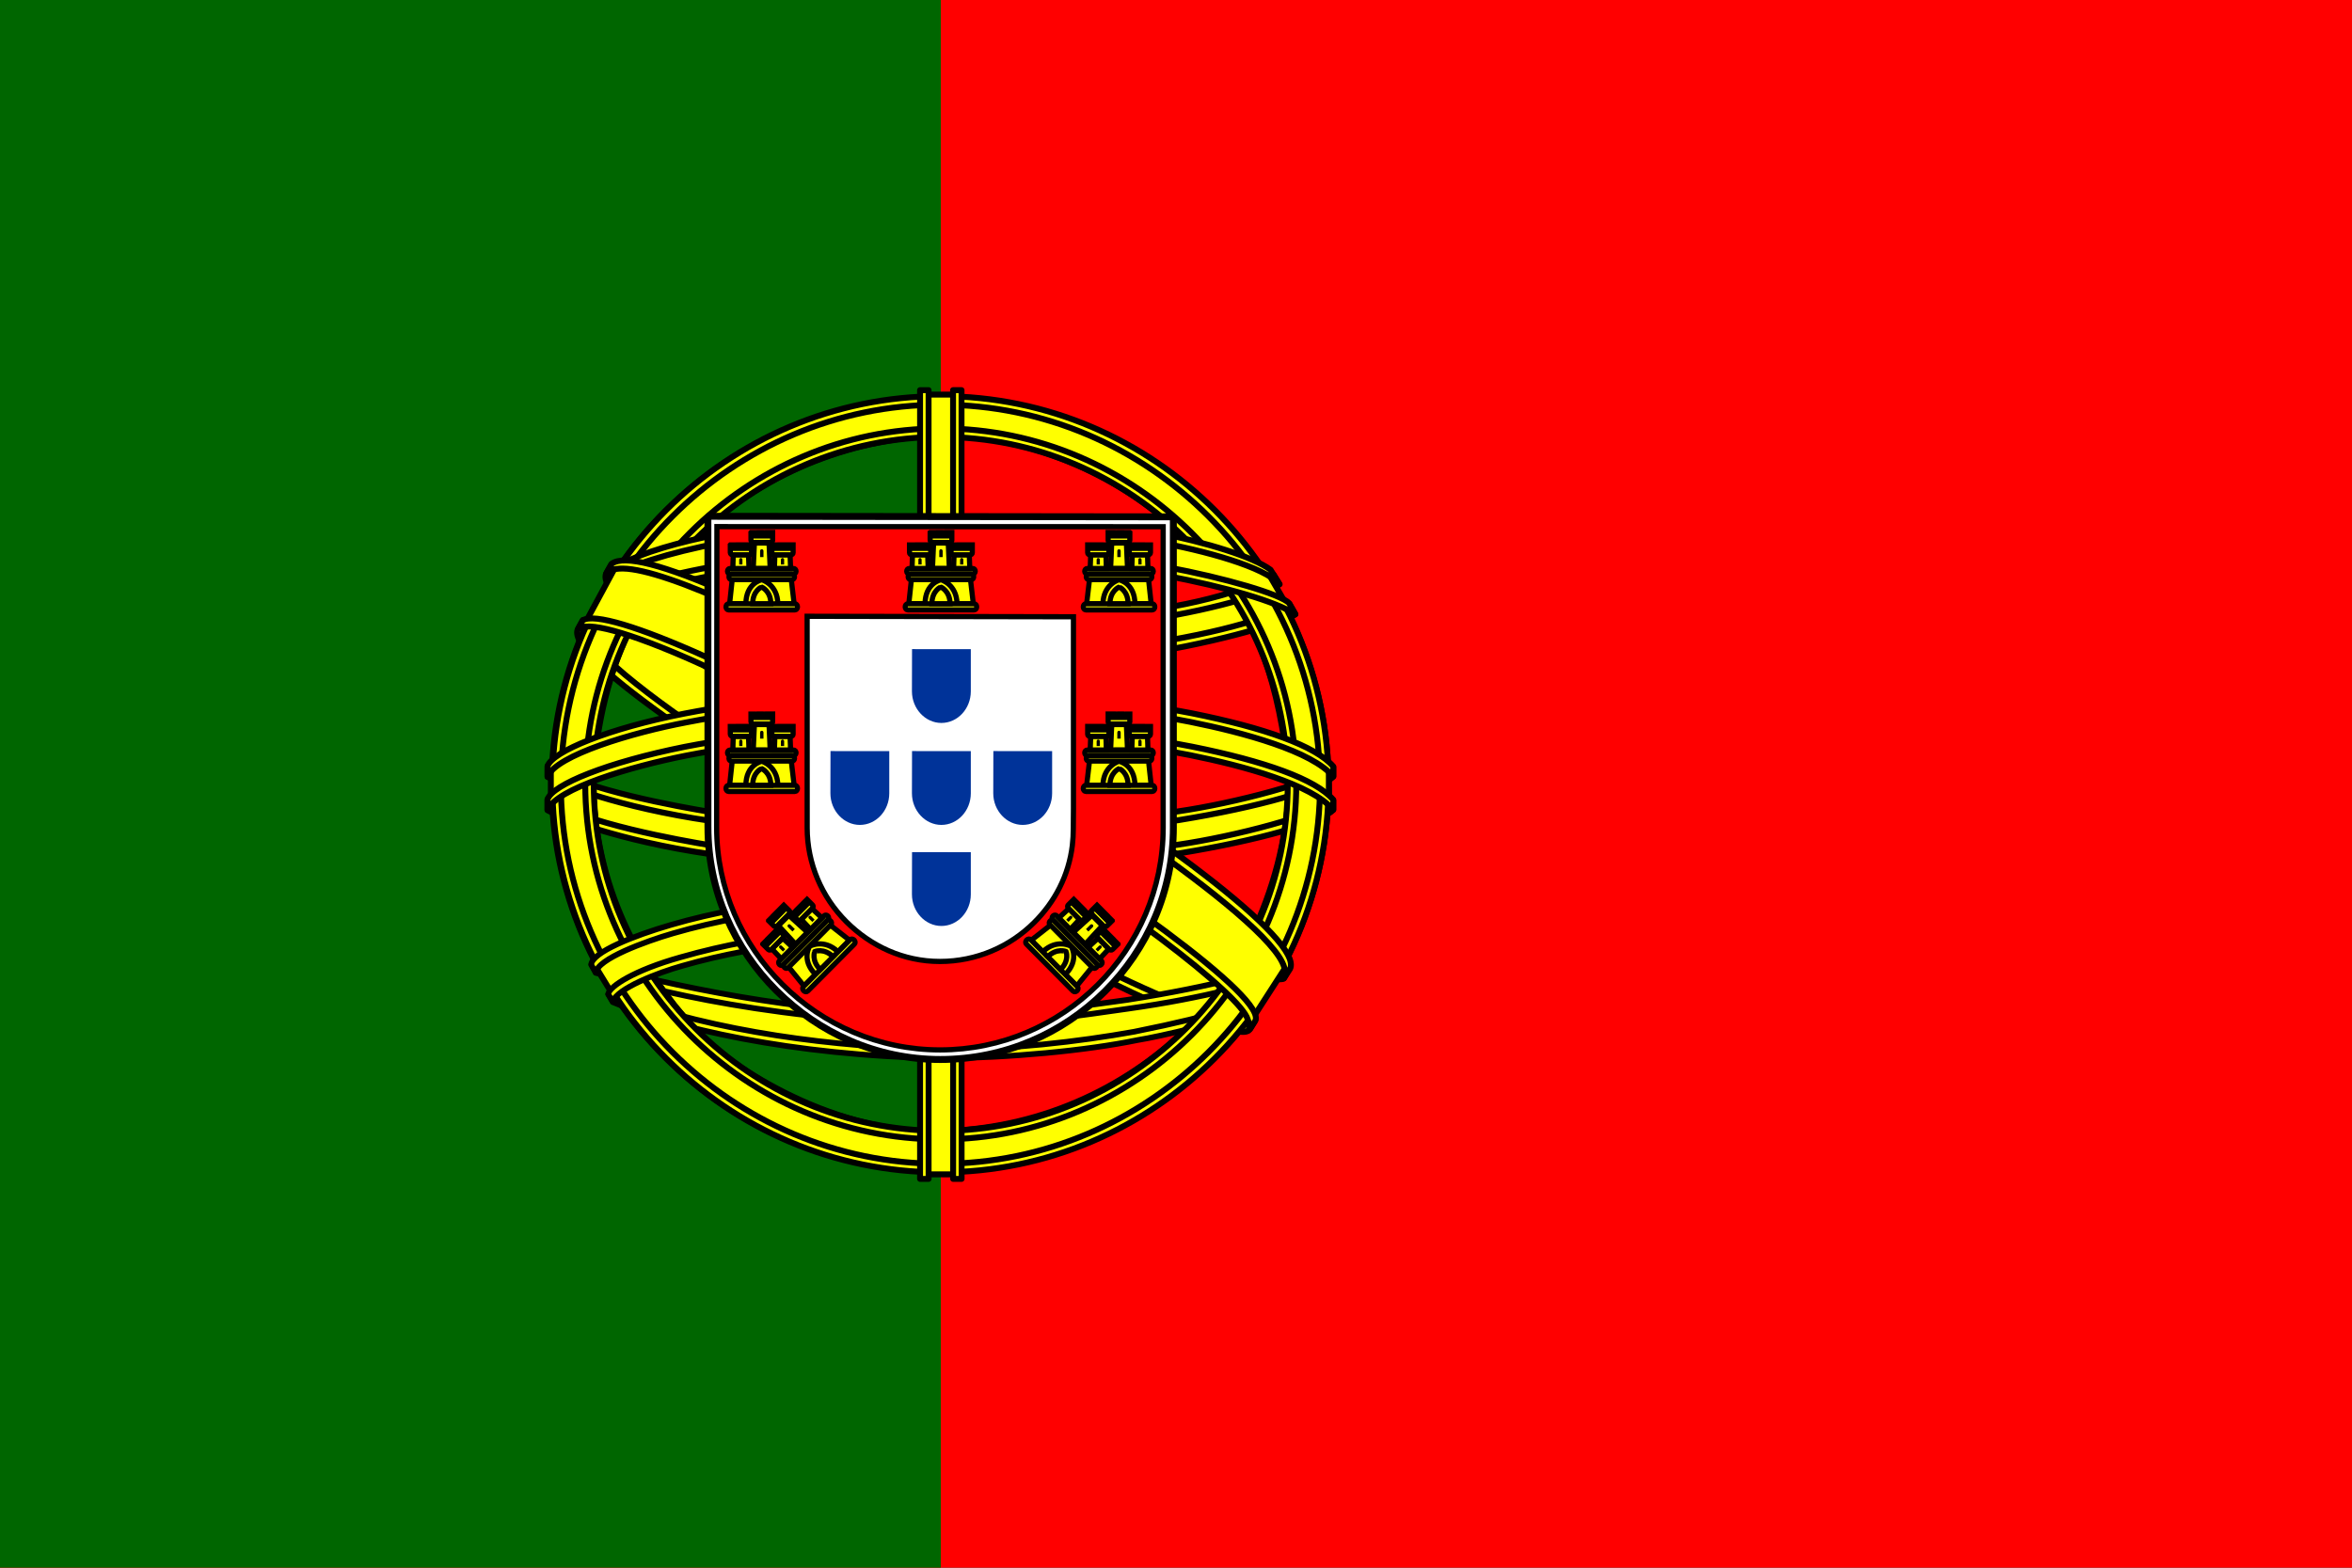 <svg xmlns="http://www.w3.org/2000/svg" width="228" height="152" viewBox="0 0 228 152" fill="none"><rect x="0" y="0" width="228" height="152" fill="#333333" stroke="none"/><g clip-path="url(#clip0_265_2)"><path d="M228 0H0V152H228V0Z" fill="#FF0000"></path><path d="M91.2 0H0V152H91.2V0Z" fill="#006600"></path><path fill-rule="evenodd" clip-rule="evenodd" d="M120.931 99.575C109.451 99.229 56.81 66.371 56.449 61.138L59.356 56.291C64.577 63.878 118.393 95.833 123.678 94.701L120.931 99.574" fill="#FFFF00"></path><path d="M120.931 99.575C109.451 99.229 56.81 66.371 56.449 61.138L59.356 56.291C64.577 63.878 118.393 95.833 123.678 94.701L120.931 99.574" stroke="black" stroke-width="0.573" stroke-linecap="round" stroke-linejoin="round"></path><path fill-rule="evenodd" clip-rule="evenodd" d="M58.744 55.632C57.714 58.403 72.481 67.533 90.247 78.338C108.013 89.143 123.332 95.821 124.467 94.863C124.537 94.739 125.026 93.897 124.981 93.904C124.768 94.225 124.25 94.326 123.442 94.093C118.642 92.709 106.124 86.963 90.62 77.561C75.117 68.159 61.628 59.494 59.532 55.813C59.386 55.558 59.282 55.092 59.303 54.73L59.252 54.73L58.806 55.51L58.745 55.632L58.744 55.632ZM121.201 99.727C121.006 100.08 120.643 100.092 119.954 100.016C115.66 99.541 102.63 93.205 87.212 83.975C69.273 73.237 54.456 63.452 56.064 60.894L56.501 60.121L56.587 60.148C55.142 64.482 85.828 82.027 87.634 83.146C105.389 94.146 120.358 100.57 121.682 98.9L121.201 99.729V99.728L121.201 99.727Z" fill="#FFFF00" stroke="black" stroke-width="0.573" stroke-linecap="round" stroke-linejoin="round"></path><path fill-rule="evenodd" clip-rule="evenodd" d="M91.265 64.307C102.755 64.217 116.934 62.737 125.093 59.485L123.335 56.629C118.512 59.298 104.255 61.054 91.168 61.316C75.688 61.174 64.761 59.732 59.287 56.059L57.627 59.1C67.691 63.359 78.004 64.263 91.265 64.307Z" fill="#FFFF00" stroke="black" stroke-width="0.573" stroke-linecap="round" stroke-linejoin="round"></path><path fill-rule="evenodd" clip-rule="evenodd" d="M125.567 59.55C125.286 59.999 119.965 61.834 112.125 63.188C106.81 63.999 99.876 64.692 91.224 64.7C83.003 64.708 76.288 64.123 71.204 63.433C62.975 62.143 58.727 60.348 57.157 59.713C57.307 59.415 57.404 59.205 57.549 58.926C62.069 60.726 66.336 61.811 71.335 62.581C76.385 63.264 83.02 63.858 91.2 63.85C99.812 63.842 106.669 63.096 111.954 62.31C119.993 61.013 124.384 59.345 125.001 58.57L125.568 59.55H125.568H125.567ZM124.024 56.653C123.153 57.353 118.811 58.893 111.173 60.112C106.075 60.843 99.594 61.497 91.312 61.505C83.445 61.513 77.017 60.983 72.128 60.27C64.371 59.257 60.242 57.43 58.754 56.897C58.902 56.641 59.053 56.387 59.207 56.132C60.365 56.715 64.35 58.332 72.213 59.446C77.047 60.132 83.484 60.642 91.313 60.634C99.555 60.626 105.963 59.959 111.028 59.233C118.706 58.176 122.838 56.213 123.465 55.721L124.025 56.653L124.024 56.653Z" fill="#FFFF00" stroke="black" stroke-width="0.573" stroke-linecap="round" stroke-linejoin="round"></path><path fill-rule="evenodd" clip-rule="evenodd" d="M53.534 78.151C60.602 81.952 76.298 83.867 91.152 83.999C104.677 84.021 122.296 81.909 128.885 78.417L128.704 74.612C126.642 77.834 107.761 80.924 91.005 80.797C74.25 80.671 58.691 78.083 53.504 74.733L53.535 78.15" fill="#FFFF00"></path><path d="M53.534 78.151C60.602 81.952 76.298 83.867 91.152 83.999C104.677 84.021 122.296 81.909 128.885 78.417L128.704 74.612C126.642 77.834 107.761 80.924 91.005 80.797C74.25 80.671 58.691 78.083 53.504 74.733L53.535 78.15" stroke="black" stroke-width="0.573" stroke-linecap="round" stroke-linejoin="round"></path><path fill-rule="evenodd" clip-rule="evenodd" d="M129.246 77.603L129.246 78.511C128.256 79.695 122.046 81.484 114.26 82.745C108.334 83.653 100.608 84.339 90.98 84.339C81.834 84.339 74.54 83.686 68.884 82.818C59.943 81.516 54.224 79.236 53.076 78.556L53.081 77.497C56.529 79.79 65.872 81.467 69.01 81.98C74.629 82.843 81.879 83.49 90.98 83.49C100.562 83.49 108.245 82.81 114.134 81.907C119.72 81.1 127.679 79.001 129.245 77.604L129.246 77.603ZM129.249 74.376L129.25 75.284C128.259 76.467 122.05 78.257 114.264 79.517C108.338 80.425 100.611 81.111 90.984 81.111C81.838 81.111 74.544 80.459 68.888 79.59C59.947 78.289 54.228 76.009 53.08 75.328L53.085 74.27C56.533 76.562 65.876 78.24 69.013 78.752C74.633 79.616 81.883 80.263 90.984 80.263C100.566 80.263 108.249 79.582 114.138 78.679C119.724 77.872 127.682 75.773 129.249 74.376L129.249 74.376Z" fill="#FFFF00" stroke="black" stroke-width="0.573" stroke-linecap="round" stroke-linejoin="round"></path><path fill-rule="evenodd" clip-rule="evenodd" d="M91.12 98.922C74.867 98.825 60.94 94.491 57.999 93.775L60.144 97.132C65.338 99.317 78.925 102.574 91.276 102.213C103.628 101.853 114.422 100.896 122.029 97.193L124.228 93.714C119.044 96.155 101.402 98.897 91.12 98.922Z" fill="#FFFF00" stroke="black" stroke-width="0.573" stroke-linecap="round" stroke-linejoin="round"></path><path fill-rule="evenodd" clip-rule="evenodd" d="M122.854 96.414C122.531 96.907 122.202 97.395 121.867 97.869C118.28 99.134 112.626 100.462 110.241 100.849C105.367 101.854 97.828 102.595 91.136 102.599C76.738 102.388 64.953 99.569 59.408 97.165L58.961 96.396L59.034 96.28L59.792 96.574C69.653 100.102 80.727 101.509 91.218 101.762C97.882 101.786 104.554 100.998 109.949 100.034C118.222 98.376 121.567 97.126 122.593 96.56L122.854 96.414ZM124.761 93.269C124.769 93.279 124.777 93.288 124.785 93.299C124.544 93.706 124.295 94.121 124.04 94.538C122.126 95.222 116.933 96.742 109.349 97.802C104.353 98.483 101.247 99.142 91.307 99.335C72.682 98.861 60.622 95.219 57.758 94.321L57.333 93.507C68.127 96.324 79.153 98.291 91.308 98.493C100.402 98.299 104.27 97.629 109.226 96.954C118.069 95.579 122.524 94.123 123.861 93.702C123.845 93.678 123.825 93.653 123.803 93.627L124.761 93.268L124.761 93.269Z" fill="#FFFF00" stroke="black" stroke-width="0.55" stroke-linecap="round" stroke-linejoin="round"></path><path fill-rule="evenodd" clip-rule="evenodd" d="M124.955 75.149C125.008 85.841 119.537 95.436 115.129 99.668C108.894 105.657 100.627 109.509 90.973 109.686C80.192 109.884 70.028 102.856 67.301 99.769C61.97 93.732 57.63 86.067 57.491 75.736C58.152 64.067 62.733 55.938 69.373 50.364C76.014 44.79 84.856 42.075 92.219 42.269C100.715 42.493 110.64 46.661 117.497 54.935C121.99 60.356 123.935 66.24 124.955 75.149ZM91.065 38.539C111.769 38.539 128.797 55.387 128.797 76.046C128.797 96.704 111.769 113.553 91.065 113.553C70.36 113.553 53.474 96.705 53.474 76.046C53.474 55.387 70.36 38.539 91.065 38.539Z" fill="#FFFF00" stroke="black" stroke-width="0.573" stroke-linecap="round" stroke-linejoin="round"></path><path fill-rule="evenodd" clip-rule="evenodd" d="M91.166 38.41C111.889 38.41 128.79 55.314 128.79 76.039C128.79 96.763 111.888 113.666 91.166 113.666C70.443 113.666 53.542 96.764 53.542 76.039C53.542 55.314 70.443 38.41 91.166 38.41ZM54.37 76.039C54.37 96.278 70.989 112.839 91.166 112.839C111.343 112.839 127.962 96.278 127.962 76.039C127.962 55.799 111.342 39.238 91.166 39.238C70.989 39.238 54.37 55.8 54.37 76.039Z" fill="#FFFF00" stroke="black" stroke-width="0.573" stroke-linecap="round" stroke-linejoin="round"></path><path fill-rule="evenodd" clip-rule="evenodd" d="M91.196 41.538C110.094 41.538 125.66 57.05 125.66 76.005C125.66 94.961 110.094 110.472 91.196 110.472C72.299 110.472 56.733 94.961 56.733 76.005C56.733 57.05 72.299 41.538 91.196 41.538ZM57.56 76.005C57.56 94.505 72.752 109.644 91.196 109.644C109.64 109.644 124.832 94.505 124.832 76.005C124.832 57.504 109.64 42.365 91.196 42.365C72.752 42.365 57.56 57.504 57.56 76.005Z" fill="#FFFF00" stroke="black" stroke-width="0.573" stroke-linecap="round" stroke-linejoin="round"></path><path fill-rule="evenodd" clip-rule="evenodd" d="M92.712 38.258H89.488L89.492 113.863H92.727L92.712 38.258Z" fill="#FFFF00" stroke="black" stroke-width="0.573" stroke-linecap="round" stroke-linejoin="round"></path><path fill-rule="evenodd" clip-rule="evenodd" d="M92.389 37.827H93.21L93.217 114.302H92.396L92.389 37.827ZM89.189 37.828H90.016L90.018 114.303H89.19V37.828H89.189Z" fill="#FFFF00" stroke="black" stroke-width="0.573" stroke-linecap="round" stroke-linejoin="round"></path><path fill-rule="evenodd" clip-rule="evenodd" d="M128.816 77.495V74.7L126.54 72.58L113.62 69.16L95 67.26L72.58 68.4L56.62 72.2L53.398 74.586V77.382L61.56 73.72L80.94 70.68H99.56L113.24 72.2L122.74 74.48L128.816 77.495Z" fill="#FFFF00" stroke="black" stroke-width="0.573" stroke-linecap="round" stroke-linejoin="round"></path><path fill-rule="evenodd" clip-rule="evenodd" d="M91.181 70.213C100.067 70.196 108.688 71.055 115.526 72.386C122.582 73.797 127.548 75.561 129.246 77.543L129.244 78.524C127.196 76.058 120.514 74.25 115.367 73.216C108.581 71.896 100.018 71.044 91.181 71.06C81.857 71.078 73.174 71.961 66.487 73.266C61.121 74.33 53.966 76.445 53.072 78.532V77.51C53.563 76.066 58.891 73.908 66.366 72.411C73.103 71.098 81.802 70.23 91.181 70.213ZM91.185 66.986C100.07 66.969 108.691 67.828 115.53 69.159C122.586 70.57 127.552 72.334 129.249 74.316L129.248 75.297C127.2 72.832 120.518 71.023 115.371 69.99C108.585 68.669 100.021 67.817 91.185 67.834C81.86 67.851 73.22 68.735 66.532 70.039C61.354 71.02 53.906 73.219 53.076 75.305V74.283C53.566 72.855 59.003 70.619 66.37 69.184C73.107 67.871 81.806 67.003 91.185 66.986Z" fill="#FFFF00" stroke="black" stroke-width="0.573" stroke-linecap="round" stroke-linejoin="round"></path><path fill-rule="evenodd" clip-rule="evenodd" d="M91.002 50.525C105.005 50.455 117.219 52.483 122.806 55.345L124.845 58.871C119.988 56.254 106.811 53.532 91.023 53.939C78.158 54.018 64.413 55.355 57.516 59.035L59.949 54.965C65.609 52.03 78.958 50.541 91.003 50.526" fill="#FFFF00"></path><path d="M91.002 50.525C105.005 50.455 117.219 52.483 122.806 55.345L124.845 58.871C119.988 56.254 106.811 53.532 91.023 53.939C78.158 54.018 64.413 55.355 57.516 59.035L59.949 54.965C65.609 52.03 78.958 50.541 91.003 50.526" stroke="black" stroke-width="0.573" stroke-linecap="round" stroke-linejoin="round"></path><path fill-rule="evenodd" clip-rule="evenodd" d="M91.189 53.435C99.175 53.414 106.892 53.865 113.029 54.972C118.745 56.036 124.196 57.632 124.975 58.491L125.579 59.559C123.684 58.321 118.967 56.943 112.911 55.794C106.828 54.651 99.117 54.273 91.175 54.293C82.16 54.263 75.157 54.738 69.146 55.786C62.79 56.976 58.379 58.675 57.291 59.482L57.884 58.354C59.998 57.275 63.352 55.975 68.988 54.96C75.204 53.825 82.282 53.484 91.189 53.435L91.189 53.435ZM91.185 50.211C98.828 50.191 106.375 50.617 112.257 51.675C116.896 52.578 121.484 53.988 123.164 55.242L124.048 56.647C122.546 54.977 116.891 53.394 111.898 52.508C106.061 51.501 98.828 51.102 91.185 51.039C83.164 51.061 75.751 51.553 69.999 52.6C64.512 53.644 60.971 54.88 59.472 55.846L60.249 54.673C62.317 53.585 65.657 52.585 69.864 51.767C75.659 50.712 83.117 50.234 91.185 50.211Z" fill="#FFFF00" stroke="black" stroke-width="0.573" stroke-linecap="round" stroke-linejoin="round"></path><path fill-rule="evenodd" clip-rule="evenodd" d="M109.877 91.679C102.954 90.386 96.019 90.199 91.175 90.256C67.84 90.529 60.302 95.047 59.382 96.415L57.638 93.572C63.579 89.266 76.286 86.851 91.301 87.098C99.098 87.226 105.826 87.744 111.486 88.84L109.877 91.679" fill="#FFFF00"></path><path d="M109.877 91.679C102.954 90.386 96.019 90.199 91.175 90.256C67.84 90.529 60.302 95.047 59.382 96.415L57.638 93.572C63.579 89.266 76.286 86.851 91.301 87.098C99.098 87.226 105.826 87.744 111.486 88.84L109.877 91.679" stroke="black" stroke-width="0.573" stroke-linecap="round" stroke-linejoin="round"></path><path fill-rule="evenodd" clip-rule="evenodd" d="M91.04 89.855C97.532 89.952 103.903 90.22 110.053 91.367L109.608 92.153C103.896 91.098 97.807 90.695 91.062 90.728C82.451 90.66 73.74 91.465 66.157 93.641C63.764 94.307 59.803 95.845 59.399 97.117L58.956 96.386C59.084 95.635 61.478 94.075 65.953 92.818C74.639 90.33 82.764 89.911 91.04 89.854L91.04 89.855ZM91.335 86.588C98.06 86.714 105.005 87.025 111.756 88.362L111.292 89.18C105.196 87.97 99.372 87.567 91.375 87.444C82.735 87.46 73.571 88.076 65.239 90.498C62.549 91.281 57.906 92.976 57.752 94.317L57.308 93.532C57.409 92.314 61.428 90.725 65.044 89.673C73.441 87.232 82.629 86.604 91.335 86.588Z" fill="#FFFF00" stroke="black" stroke-width="0.55" stroke-linecap="round" stroke-linejoin="round"></path><path fill-rule="evenodd" clip-rule="evenodd" d="M124.48 94.004L121.676 98.355L113.62 91.2L92.72 77.14L69.16 64.22L56.928 60.036L59.535 55.203L60.42 54.72L68.02 56.62L93.1 69.54L107.54 78.66L119.7 87.4L124.64 93.1L124.48 94.004Z" fill="#FFFF00" stroke="black" stroke-width="0.573" stroke-linecap="round" stroke-linejoin="round"></path><path fill-rule="evenodd" clip-rule="evenodd" d="M56.487 60.15C58.633 58.695 74.4 65.719 90.898 75.667C107.352 85.644 123.075 96.917 121.656 99.027L121.189 99.761L120.975 99.93C121.021 99.897 121.257 99.608 120.952 98.826C120.251 96.519 109.098 87.619 90.592 76.445C72.552 65.688 57.517 59.205 56.013 61.058L56.487 60.15ZM125.054 93.942C126.411 91.263 111.786 80.246 93.654 69.519C75.105 59.006 61.736 52.818 59.294 54.663L58.752 55.651C58.747 55.705 58.772 55.583 58.886 55.495C59.33 55.107 60.066 55.133 60.398 55.127C64.603 55.19 76.612 60.717 93.461 70.376C100.843 74.676 124.648 89.943 124.557 94.236C124.563 94.605 124.587 94.681 124.449 94.864L125.054 93.942Z" fill="#FFFF00"></path><path d="M125.054 93.942C126.411 91.263 111.786 80.246 93.654 69.519C75.105 59.006 61.736 52.818 59.294 54.663L58.752 55.651C58.747 55.705 58.772 55.583 58.886 55.495C59.33 55.107 60.066 55.133 60.398 55.127C64.603 55.19 76.612 60.717 93.461 70.376C100.843 74.676 124.648 89.943 124.557 94.236C124.563 94.605 124.587 94.681 124.449 94.864L125.054 93.942ZM125.054 93.942L125.054 93.942M56.487 60.15C58.633 58.695 74.4 65.719 90.898 75.667C107.352 85.644 123.075 96.917 121.656 99.027L121.189 99.761L120.975 99.93C121.021 99.897 121.257 99.608 120.952 98.826C120.251 96.519 109.098 87.619 90.592 76.445C72.552 65.688 57.517 59.205 56.013 61.058L56.487 60.15Z" stroke="black" stroke-width="0.573" stroke-linecap="round" stroke-linejoin="round"></path><path d="M68.628 80.184C68.628 86.367 71.16 91.959 75.262 96.046C79.371 100.141 84.956 102.726 91.149 102.726C97.374 102.726 103.023 100.198 107.115 96.118C111.207 92.039 113.744 86.408 113.745 80.204H113.744V50.112L68.623 50.058L68.627 80.184L68.628 80.184Z" fill="white" stroke="black" stroke-width="0.67" stroke-linejoin="bevel"></path><path d="M69.472 80.226V80.243C69.472 86.154 71.919 91.538 75.846 95.446C79.781 99.362 85.199 101.797 91.127 101.797C97.086 101.797 102.494 99.38 106.412 95.479C110.329 91.578 112.757 86.194 112.757 80.262H112.757V51.068L69.497 51.061L69.471 80.225M104.059 59.802L104.061 78.38L104.045 80.346C104.045 80.863 104.014 81.452 103.954 81.954C103.602 84.891 102.252 87.452 100.251 89.443C97.909 91.775 94.676 93.221 91.113 93.221C87.569 93.221 84.41 91.725 82.058 89.383C79.645 86.981 78.246 83.688 78.246 80.283L78.242 59.754L104.059 59.801L104.059 59.802Z" fill="#FF0000"></path><path d="M69.472 80.226V80.243C69.472 86.154 71.919 91.538 75.846 95.446C79.781 99.362 85.199 101.797 91.127 101.797C97.086 101.797 102.494 99.38 106.412 95.479C110.329 91.578 112.757 86.194 112.757 80.262H112.757V51.068L69.497 51.061L69.471 80.225M104.059 59.802L104.061 78.38L104.045 80.346C104.045 80.863 104.014 81.452 103.954 81.954C103.602 84.891 102.252 87.452 100.251 89.443C97.909 91.775 94.676 93.221 91.113 93.221C87.569 93.221 84.41 91.725 82.058 89.383C79.645 86.981 78.246 83.688 78.246 80.283L78.242 59.754L104.059 59.801L104.059 59.802Z" stroke="black" stroke-width="0.507"></path><path d="M72.272 58.683C72.323 56.585 73.812 56.089 73.823 56.081C73.834 56.074 75.431 56.616 75.425 58.703L72.272 58.683Z" fill="#FFFF00"></path><path d="M70.988 56.122L70.729 58.533L72.302 58.537C72.317 56.542 73.812 56.21 73.848 56.217C73.882 56.215 75.364 56.658 75.404 58.537H76.981L76.696 56.107L70.988 56.122L70.988 56.122Z" fill="#FFFF00" stroke="black" stroke-width="0.5"></path><path d="M70.623 58.543H77.062C77.198 58.543 77.309 58.677 77.309 58.841C77.309 59.004 77.198 59.138 77.062 59.138H70.623C70.487 59.138 70.376 59.004 70.376 58.841C70.376 58.677 70.487 58.543 70.623 58.543Z" fill="#FFFF00" stroke="black" stroke-width="0.5"></path><path d="M72.964 58.531C72.971 57.273 73.823 56.916 73.828 56.917C73.828 56.917 74.718 57.284 74.725 58.531H72.964Z" fill="#FFFF00" stroke="black" stroke-width="0.5"></path><path d="M70.76 55.119H76.933C77.063 55.119 77.169 55.24 77.169 55.387C77.169 55.534 77.063 55.654 76.933 55.654H70.76C70.63 55.654 70.523 55.535 70.523 55.387C70.523 55.24 70.63 55.119 70.76 55.119Z" fill="#FFFF00" stroke="black" stroke-width="0.5"></path><path d="M70.889 55.658H76.793C76.918 55.658 77.02 55.779 77.02 55.926C77.02 56.073 76.918 56.194 76.793 56.194H70.889C70.765 56.194 70.663 56.073 70.663 55.926C70.663 55.779 70.765 55.658 70.889 55.658Z" fill="#FFFF00" stroke="black" stroke-width="0.5"></path><path d="M72.797 51.634L73.263 51.635V51.966H73.603V51.628L74.08 51.629V51.966H74.422V51.628H74.9L74.899 52.392C74.899 52.512 74.802 52.59 74.69 52.59H73.014C72.901 52.59 72.797 52.5 72.797 52.39L72.796 51.635L72.797 51.634Z" fill="#FFFF00" stroke="black" stroke-width="0.5"></path><path d="M74.552 52.657L74.657 55.108L73.022 55.102L73.131 52.65L74.552 52.657Z" fill="#FFFF00" stroke="black" stroke-width="0.5"></path><path d="M72.557 53.793L72.607 55.114L71.039 55.115L71.084 53.793L72.557 53.793Z" fill="#FFFF00" stroke="black" stroke-width="0.5"></path><path d="M76.589 53.793L76.639 55.114L75.071 55.115L75.115 53.793L76.589 53.793Z" fill="#FFFF00" stroke="black" stroke-width="0.5"></path><path d="M70.794 52.835L71.25 52.836V53.168H71.583V52.829L72.05 52.83V53.168H72.385V52.829L72.852 52.83L72.851 53.594C72.851 53.713 72.757 53.791 72.647 53.791H71.007C70.897 53.791 70.795 53.702 70.795 53.591L70.793 52.836L70.794 52.835Z" fill="#FFFF00" stroke="black" stroke-width="0.5"></path><path d="M74.825 52.835L75.281 52.836V53.168H75.615V52.829L76.082 52.83V53.168H76.416V52.829L76.883 52.83L76.883 53.594C76.883 53.713 76.788 53.791 76.679 53.791H75.038C74.929 53.791 74.826 53.702 74.826 53.591L74.825 52.836L74.825 52.835Z" fill="#FFFF00" stroke="black" stroke-width="0.5"></path><path d="M73.682 53.432C73.672 53.193 74.015 53.191 74.011 53.432V54.016H73.682L73.682 53.432Z" fill="black"></path><path d="M71.657 54.279C71.655 54.049 71.975 54.044 71.971 54.279V54.73H71.657L71.657 54.279Z" fill="black"></path><path d="M75.7 54.279C75.699 54.049 76.018 54.044 76.014 54.279V54.73H75.7L75.7 54.279Z" fill="black"></path><path d="M72.272 76.285C72.323 74.187 73.812 73.69 73.823 73.683C73.834 73.676 75.431 74.218 75.425 76.304L72.272 76.285Z" fill="#FFFF00"></path><path d="M70.988 73.724L70.729 76.135L72.302 76.138C72.317 74.143 73.812 73.812 73.848 73.819C73.882 73.817 75.364 74.26 75.404 76.138H76.981L76.696 73.709L70.988 73.723L70.988 73.724Z" fill="#FFFF00" stroke="black" stroke-width="0.5"></path><path d="M70.623 76.144H77.062C77.198 76.144 77.309 76.278 77.309 76.442C77.309 76.606 77.198 76.739 77.062 76.739H70.623C70.487 76.739 70.376 76.606 70.376 76.442C70.376 76.278 70.487 76.144 70.623 76.144Z" fill="#FFFF00" stroke="black" stroke-width="0.5"></path><path d="M72.964 76.133C72.971 74.874 73.823 74.518 73.828 74.519C73.828 74.519 74.718 74.886 74.725 76.133H72.964Z" fill="#FFFF00" stroke="black" stroke-width="0.5"></path><path d="M70.76 72.721H76.933C77.063 72.721 77.169 72.841 77.169 72.988C77.169 73.135 77.063 73.256 76.933 73.256H70.76C70.63 73.256 70.523 73.136 70.523 72.988C70.523 72.841 70.63 72.721 70.76 72.721Z" fill="#FFFF00" stroke="black" stroke-width="0.5"></path><path d="M70.889 73.26H76.793C76.918 73.26 77.02 73.38 77.02 73.528C77.02 73.675 76.918 73.795 76.793 73.795H70.889C70.765 73.795 70.663 73.675 70.663 73.528C70.663 73.38 70.765 73.26 70.889 73.26Z" fill="#FFFF00" stroke="black" stroke-width="0.5"></path><path d="M72.797 69.236L73.263 69.237V69.568H73.603V69.229L74.08 69.231V69.568H74.422V69.229H74.9L74.899 69.994C74.899 70.114 74.802 70.192 74.69 70.192H73.014C72.901 70.192 72.797 70.102 72.797 69.992L72.796 69.236L72.797 69.236Z" fill="#FFFF00" stroke="black" stroke-width="0.5"></path><path d="M74.552 70.258L74.657 72.71L73.022 72.704L73.131 70.252L74.552 70.258Z" fill="#FFFF00" stroke="black" stroke-width="0.5"></path><path d="M72.557 71.394L72.607 72.716L71.039 72.716L71.084 71.394L72.557 71.394Z" fill="#FFFF00" stroke="black" stroke-width="0.5"></path><path d="M76.589 71.394L76.639 72.716L75.071 72.716L75.115 71.394L76.589 71.394Z" fill="#FFFF00" stroke="black" stroke-width="0.5"></path><path d="M70.794 70.437L71.25 70.438V70.769H71.583V70.43L72.05 70.432V70.769H72.385V70.43L72.852 70.431L72.851 71.196C72.851 71.315 72.757 71.393 72.647 71.393H71.007C70.897 71.393 70.795 71.303 70.795 71.193L70.793 70.437L70.794 70.437Z" fill="#FFFF00" stroke="black" stroke-width="0.5"></path><path d="M74.825 70.437L75.281 70.438V70.769H75.615V70.43L76.082 70.432V70.769H76.416V70.43L76.883 70.431L76.883 71.196C76.883 71.315 76.788 71.393 76.679 71.393H75.038C74.929 71.393 74.826 71.303 74.826 71.193L74.825 70.437L74.825 70.437Z" fill="#FFFF00" stroke="black" stroke-width="0.5"></path><path d="M73.682 71.033C73.672 70.795 74.015 70.792 74.011 71.033V71.617H73.682L73.682 71.033Z" fill="black"></path><path d="M71.657 71.881C71.655 71.65 71.975 71.646 71.971 71.881V72.332H71.657L71.657 71.881Z" fill="black"></path><path d="M75.7 71.881C75.699 71.65 76.018 71.646 76.014 71.881V72.332H75.7L75.7 71.881Z" fill="black"></path><path d="M79.135 94.606C77.683 93.091 78.379 91.685 78.382 91.672C78.384 91.66 79.894 90.908 81.371 92.382L79.135 94.606Z" fill="#FFFF00"></path><path d="M76.413 93.713L77.941 95.596L79.052 94.481C77.647 93.065 78.466 91.771 78.496 91.75C78.519 91.725 79.877 90.985 81.238 92.281L82.349 91.161L80.425 89.652L76.413 93.713L76.413 93.713Z" fill="#FFFF00" stroke="black" stroke-width="0.5"></path><path d="M77.874 95.677L82.411 91.108C82.507 91.011 82.68 91.027 82.796 91.143C82.912 91.258 82.929 91.431 82.833 91.527L78.296 96.096C78.2 96.193 78.027 96.177 77.911 96.062C77.795 95.947 77.778 95.774 77.874 95.677Z" fill="#FFFF00" stroke="black" stroke-width="0.5"></path><path d="M79.515 94.008C78.627 93.116 78.975 92.26 78.978 92.258C78.978 92.257 79.866 91.885 80.756 92.759L79.515 94.008Z" fill="#FFFF00" stroke="black" stroke-width="0.5"></path><path d="M75.54 93.168L79.89 88.787C79.982 88.695 80.143 88.705 80.247 88.808C80.351 88.912 80.362 89.073 80.27 89.165L75.921 93.545C75.829 93.637 75.669 93.629 75.564 93.524C75.46 93.421 75.449 93.26 75.54 93.168Z" fill="#FFFF00" stroke="black" stroke-width="0.5"></path><path d="M76.014 93.456L80.175 89.267C80.262 89.178 80.419 89.191 80.524 89.295C80.629 89.398 80.642 89.556 80.555 89.644L76.394 93.834C76.307 93.922 76.149 93.909 76.045 93.805C75.94 93.702 75.927 93.545 76.014 93.456Z" fill="#FFFF00" stroke="black" stroke-width="0.5"></path><path d="M74.503 89.267L74.832 88.937L75.067 89.17L75.307 88.929L75.066 88.69L75.404 88.353L75.643 88.59L75.884 88.348L75.643 88.11L75.98 87.77L76.522 88.31C76.607 88.394 76.594 88.517 76.515 88.597L75.334 89.786C75.255 89.866 75.118 89.876 75.04 89.799L74.503 89.268L74.503 89.267Z" fill="#FFFF00" stroke="black" stroke-width="0.5"></path><path d="M76.465 88.742L78.279 90.394L77.123 91.55L75.459 89.746L76.465 88.742Z" fill="#FFFF00" stroke="black" stroke-width="0.5"></path><path d="M75.866 90.958L76.839 91.854L75.735 92.967L74.828 92.004L75.866 90.958Z" fill="#FFFF00" stroke="black" stroke-width="0.5"></path><path d="M78.706 88.097L79.679 88.993L78.575 90.106L77.668 89.143L78.706 88.097Z" fill="#FFFF00" stroke="black" stroke-width="0.5"></path><path d="M73.944 91.534L74.266 91.212L74.501 91.445L74.736 91.209L74.495 90.97L74.826 90.639L75.065 90.877L75.301 90.64L75.06 90.401L75.39 90.07L75.932 90.609C76.017 90.693 76.005 90.815 75.928 90.893L74.772 92.057C74.695 92.135 74.559 92.144 74.481 92.067L73.944 91.535L73.944 91.534Z" fill="#FFFF00" stroke="black" stroke-width="0.5"></path><path d="M76.784 88.674L77.106 88.351L77.342 88.585L77.577 88.348L77.336 88.109L77.666 87.779L77.906 88.017L78.141 87.779L77.901 87.54L78.231 87.209L78.772 87.749C78.857 87.833 78.846 87.954 78.769 88.032L77.613 89.196C77.535 89.274 77.4 89.284 77.322 89.206L76.784 88.674L76.784 88.674Z" fill="#FFFF00" stroke="black" stroke-width="0.5"></path><path d="M76.402 89.906C76.226 89.745 76.466 89.499 76.634 89.672L77.048 90.083L76.817 90.317L76.402 89.906Z" fill="black"></path><path d="M75.576 91.94C75.412 91.778 75.634 91.549 75.798 91.717L76.118 92.035L75.897 92.258L75.576 91.94Z" fill="black"></path><path d="M78.426 89.07C78.261 88.909 78.483 88.679 78.647 88.848L78.967 89.165L78.746 89.388L78.426 89.07Z" fill="black"></path><path d="M89.643 58.683C89.695 56.585 91.183 56.089 91.194 56.081C91.205 56.074 92.802 56.616 92.797 58.703L89.643 58.683Z" fill="#FFFF00"></path><path d="M88.359 56.122L88.1 58.533L89.673 58.537C89.689 56.542 91.183 56.21 91.22 56.217C91.254 56.215 92.735 56.658 92.775 58.537H94.352L94.067 56.107L88.359 56.122L88.359 56.122Z" fill="#FFFF00" stroke="black" stroke-width="0.5"></path><path d="M87.994 58.543H94.434C94.569 58.543 94.68 58.677 94.68 58.841C94.68 59.004 94.569 59.138 94.434 59.138H87.994C87.859 59.138 87.748 59.004 87.748 58.841C87.748 58.677 87.859 58.543 87.994 58.543Z" fill="#FFFF00" stroke="black" stroke-width="0.5"></path><path d="M90.335 58.531C90.342 57.273 91.195 56.916 91.199 56.917C91.199 56.917 92.089 57.284 92.096 58.531H90.335Z" fill="#FFFF00" stroke="black" stroke-width="0.5"></path><path d="M88.131 55.119H94.304C94.434 55.119 94.541 55.24 94.541 55.387C94.541 55.534 94.434 55.654 94.304 55.654H88.131C88.001 55.654 87.894 55.535 87.894 55.387C87.894 55.24 88.001 55.119 88.131 55.119Z" fill="#FFFF00" stroke="black" stroke-width="0.5"></path><path d="M88.26 55.658H94.165C94.289 55.658 94.391 55.779 94.391 55.926C94.391 56.073 94.289 56.194 94.165 56.194H88.26C88.136 56.194 88.034 56.073 88.034 55.926C88.034 55.779 88.136 55.658 88.26 55.658Z" fill="#FFFF00" stroke="black" stroke-width="0.5"></path><path d="M90.168 51.634L90.634 51.635V51.966H90.974V51.628L91.452 51.629V51.966H91.793V51.628H92.271L92.27 52.392C92.27 52.512 92.174 52.59 92.061 52.59H90.385C90.273 52.59 90.169 52.5 90.168 52.39L90.167 51.635L90.168 51.634Z" fill="#FFFF00" stroke="black" stroke-width="0.5"></path><path d="M91.924 52.657L92.029 55.108L90.394 55.102L90.502 52.65L91.924 52.657Z" fill="#FFFF00" stroke="black" stroke-width="0.5"></path><path d="M89.928 53.793L89.978 55.114L88.411 55.115L88.455 53.793L89.928 53.793Z" fill="#FFFF00" stroke="black" stroke-width="0.5"></path><path d="M93.96 53.793L94.01 55.114L92.442 55.115L92.486 53.793L93.96 53.793Z" fill="#FFFF00" stroke="black" stroke-width="0.5"></path><path d="M88.165 52.835L88.621 52.836V53.168H88.954V52.829L89.422 52.83V53.168H89.756V52.829L90.223 52.83L90.222 53.594C90.222 53.713 90.128 53.791 90.019 53.791H88.378C88.268 53.791 88.166 53.702 88.166 53.591L88.165 52.836L88.165 52.835Z" fill="#FFFF00" stroke="black" stroke-width="0.5"></path><path d="M92.197 52.835L92.652 52.836V53.168H92.986V52.829L93.453 52.83V53.168H93.787V52.829L94.255 52.83L94.254 53.594C94.254 53.713 94.159 53.791 94.05 53.791H92.41C92.3 53.791 92.198 53.702 92.197 53.591L92.196 52.836L92.197 52.835Z" fill="#FFFF00" stroke="black" stroke-width="0.5"></path><path d="M91.053 53.432C91.043 53.193 91.386 53.191 91.382 53.432V54.016H91.053L91.053 53.432Z" fill="black"></path><path d="M89.028 54.279C89.027 54.049 89.346 54.044 89.342 54.279V54.73H89.028L89.028 54.279Z" fill="black"></path><path d="M93.071 54.279C93.07 54.049 93.389 54.044 93.385 54.279V54.73H93.072L93.071 54.279Z" fill="black"></path><path d="M110.049 58.683C109.997 56.585 108.509 56.089 108.498 56.081C108.487 56.074 106.89 56.616 106.896 58.703L110.049 58.683Z" fill="#FFFF00"></path><path d="M111.333 56.122L111.592 58.533L110.019 58.537C110.004 56.542 108.509 56.21 108.472 56.217C108.439 56.215 106.957 56.658 106.917 58.537H105.34L105.625 56.107L111.333 56.122L111.333 56.122Z" fill="#FFFF00" stroke="black" stroke-width="0.5"></path><path d="M111.698 58.543H105.258C105.123 58.543 105.012 58.677 105.012 58.841C105.012 59.004 105.123 59.138 105.258 59.138H111.698C111.834 59.138 111.945 59.004 111.945 58.841C111.945 58.677 111.834 58.543 111.698 58.543Z" fill="#FFFF00" stroke="black" stroke-width="0.5"></path><path d="M109.357 58.531C109.35 57.273 108.498 56.916 108.493 56.917C108.493 56.917 107.603 57.284 107.596 58.531H109.357Z" fill="#FFFF00" stroke="black" stroke-width="0.5"></path><path d="M111.561 55.119H105.388C105.258 55.119 105.151 55.24 105.151 55.387C105.151 55.534 105.258 55.654 105.388 55.654H111.561C111.691 55.654 111.798 55.535 111.798 55.387C111.798 55.24 111.691 55.119 111.561 55.119Z" fill="#FFFF00" stroke="black" stroke-width="0.5"></path><path d="M111.432 55.658H105.527C105.403 55.658 105.301 55.779 105.301 55.926C105.301 56.073 105.403 56.194 105.527 56.194H111.432C111.556 56.194 111.658 56.073 111.658 55.926C111.658 55.779 111.556 55.658 111.432 55.658Z" fill="#FFFF00" stroke="black" stroke-width="0.5"></path><path d="M109.524 51.634L109.058 51.635V51.966H108.718V51.628L108.24 51.629V51.966H107.899V51.628H107.421L107.422 52.392C107.422 52.512 107.519 52.59 107.631 52.59H109.307C109.42 52.59 109.523 52.5 109.524 52.39L109.525 51.635L109.524 51.634Z" fill="#FFFF00" stroke="black" stroke-width="0.5"></path><path d="M107.769 52.657L107.664 55.108L109.299 55.102L109.19 52.65L107.769 52.657Z" fill="#FFFF00" stroke="black" stroke-width="0.5"></path><path d="M109.764 53.793L109.714 55.114L111.281 55.115L111.237 53.793L109.764 53.793Z" fill="#FFFF00" stroke="black" stroke-width="0.5"></path><path d="M105.732 53.793L105.682 55.114L107.25 55.115L107.206 53.793L105.732 53.793Z" fill="#FFFF00" stroke="black" stroke-width="0.5"></path><path d="M111.527 52.835L111.071 52.836V53.168H110.738V52.829L110.271 52.83V53.168H109.936V52.829L109.469 52.83L109.47 53.594C109.47 53.713 109.564 53.791 109.673 53.791H111.314C111.424 53.791 111.526 53.702 111.526 53.591L111.527 52.836L111.527 52.835Z" fill="#FFFF00" stroke="black" stroke-width="0.5"></path><path d="M107.496 52.835L107.04 52.836V53.168H106.706V52.829L106.239 52.83V53.168H105.905V52.829L105.438 52.83L105.438 53.594C105.438 53.713 105.533 53.791 105.642 53.791H107.282C107.392 53.791 107.495 53.702 107.495 53.591L107.496 52.836L107.496 52.835Z" fill="#FFFF00" stroke="black" stroke-width="0.5"></path><path d="M108.639 53.432C108.649 53.193 108.306 53.191 108.31 53.432V54.016H108.639L108.639 53.432Z" fill="black"></path><path d="M110.664 54.279C110.665 54.049 110.346 54.044 110.35 54.279V54.73H110.664L110.664 54.279Z" fill="black"></path><path d="M106.621 54.279C106.622 54.049 106.303 54.044 106.307 54.279V54.73H106.621L106.621 54.279Z" fill="black"></path><path d="M110.049 76.285C109.997 74.187 108.509 73.69 108.498 73.683C108.487 73.676 106.89 74.218 106.896 76.304L110.049 76.285Z" fill="#FFFF00"></path><path d="M111.333 73.724L111.592 76.135L110.019 76.138C110.004 74.143 108.509 73.812 108.472 73.819C108.439 73.817 106.957 74.26 106.917 76.138H105.34L105.625 73.709L111.333 73.723L111.333 73.724Z" fill="#FFFF00" stroke="black" stroke-width="0.5"></path><path d="M111.698 76.144H105.258C105.123 76.144 105.012 76.278 105.012 76.442C105.012 76.606 105.123 76.739 105.258 76.739H111.698C111.834 76.739 111.945 76.606 111.945 76.442C111.945 76.278 111.834 76.144 111.698 76.144Z" fill="#FFFF00" stroke="black" stroke-width="0.5"></path><path d="M109.357 76.133C109.35 74.874 108.498 74.518 108.493 74.519C108.493 74.519 107.603 74.886 107.596 76.133H109.357Z" fill="#FFFF00" stroke="black" stroke-width="0.5"></path><path d="M111.561 72.721H105.388C105.258 72.721 105.151 72.841 105.151 72.988C105.151 73.135 105.258 73.256 105.388 73.256H111.561C111.691 73.256 111.798 73.136 111.798 72.988C111.798 72.841 111.691 72.721 111.561 72.721Z" fill="#FFFF00" stroke="black" stroke-width="0.5"></path><path d="M111.432 73.26H105.527C105.403 73.26 105.301 73.38 105.301 73.528C105.301 73.675 105.403 73.795 105.527 73.795H111.432C111.556 73.795 111.658 73.675 111.658 73.528C111.658 73.38 111.556 73.26 111.432 73.26Z" fill="#FFFF00" stroke="black" stroke-width="0.5"></path><path d="M109.524 69.236L109.058 69.237V69.568H108.718V69.229L108.24 69.231V69.568H107.899V69.229H107.421L107.422 69.994C107.422 70.114 107.519 70.192 107.631 70.192H109.307C109.42 70.192 109.523 70.102 109.524 69.992L109.525 69.236L109.524 69.236Z" fill="#FFFF00" stroke="black" stroke-width="0.5"></path><path d="M107.769 70.258L107.664 72.71L109.299 72.704L109.19 70.252L107.769 70.258Z" fill="#FFFF00" stroke="black" stroke-width="0.5"></path><path d="M109.764 71.394L109.714 72.716L111.281 72.716L111.237 71.394L109.764 71.394Z" fill="#FFFF00" stroke="black" stroke-width="0.5"></path><path d="M105.732 71.394L105.682 72.716L107.25 72.716L107.206 71.394L105.732 71.394Z" fill="#FFFF00" stroke="black" stroke-width="0.5"></path><path d="M111.527 70.437L111.071 70.438V70.769H110.738V70.43L110.271 70.432V70.769H109.936V70.43L109.469 70.431L109.47 71.196C109.47 71.315 109.564 71.393 109.673 71.393H111.314C111.424 71.393 111.526 71.303 111.526 71.193L111.527 70.437L111.527 70.437Z" fill="#FFFF00" stroke="black" stroke-width="0.5"></path><path d="M107.496 70.437L107.04 70.438V70.769H106.706V70.43L106.239 70.432V70.769H105.905V70.43L105.438 70.431L105.438 71.196C105.438 71.315 105.533 71.393 105.642 71.393H107.282C107.392 71.393 107.495 71.303 107.495 71.193L107.496 70.437L107.496 70.437Z" fill="#FFFF00" stroke="black" stroke-width="0.5"></path><path d="M108.639 71.033C108.649 70.795 108.306 70.792 108.31 71.033V71.617H108.639L108.639 71.033Z" fill="black"></path><path d="M110.664 71.881C110.665 71.65 110.346 71.646 110.35 71.881V72.332H110.664L110.664 71.881Z" fill="black"></path><path d="M106.621 71.881C106.622 71.65 106.303 71.646 106.307 71.881V72.332H106.621L106.621 71.881Z" fill="black"></path><path d="M103.186 94.606C104.638 93.091 103.942 91.685 103.939 91.672C103.937 91.66 102.427 90.908 100.95 92.382L103.186 94.606Z" fill="#FFFF00"></path><path d="M105.908 93.713L104.38 95.596L103.269 94.481C104.673 93.065 103.855 91.771 103.825 91.75C103.802 91.725 102.444 90.985 101.083 92.281L99.972 91.161L101.896 89.652L105.908 93.713L105.908 93.713Z" fill="#FFFF00" stroke="black" stroke-width="0.5"></path><path d="M104.447 95.677L99.91 91.108C99.814 91.011 99.641 91.027 99.525 91.143C99.409 91.258 99.392 91.431 99.488 91.527L104.025 96.096C104.121 96.193 104.294 96.177 104.41 96.062C104.526 95.947 104.543 95.774 104.447 95.677Z" fill="#FFFF00" stroke="black" stroke-width="0.5"></path><path d="M102.806 94.008C103.694 93.116 103.346 92.26 103.343 92.258C103.343 92.257 102.455 91.885 101.565 92.759L102.806 94.008Z" fill="#FFFF00" stroke="black" stroke-width="0.5"></path><path d="M106.78 93.168L102.431 88.787C102.339 88.695 102.178 88.705 102.074 88.808C101.97 88.912 101.959 89.073 102.051 89.165L106.4 93.545C106.492 93.637 106.652 93.629 106.757 93.524C106.861 93.421 106.872 93.26 106.78 93.168Z" fill="#FFFF00" stroke="black" stroke-width="0.5"></path><path d="M106.307 93.456L102.146 89.267C102.059 89.178 101.901 89.191 101.797 89.295C101.692 89.398 101.679 89.556 101.766 89.644L105.927 93.834C106.014 93.922 106.172 93.909 106.276 93.805C106.381 93.702 106.394 93.545 106.307 93.456Z" fill="#FFFF00" stroke="black" stroke-width="0.5"></path><path d="M107.818 89.267L107.489 88.937L107.254 89.17L107.014 88.929L107.255 88.69L106.917 88.353L106.678 88.59L106.437 88.348L106.678 88.11L106.341 87.77L105.799 88.31C105.714 88.394 105.727 88.517 105.806 88.597L106.987 89.786C107.066 89.866 107.203 89.876 107.281 89.799L107.818 89.268L107.818 89.267Z" fill="#FFFF00" stroke="black" stroke-width="0.5"></path><path d="M105.856 88.742L104.042 90.394L105.198 91.55L106.862 89.746L105.856 88.742Z" fill="#FFFF00" stroke="black" stroke-width="0.5"></path><path d="M106.455 90.958L105.482 91.854L106.586 92.967L107.493 92.004L106.455 90.958Z" fill="#FFFF00" stroke="black" stroke-width="0.5"></path><path d="M103.615 88.097L102.642 88.993L103.746 90.106L104.653 89.143L103.615 88.097Z" fill="#FFFF00" stroke="black" stroke-width="0.5"></path><path d="M108.377 91.534L108.055 91.212L107.82 91.445L107.585 91.209L107.826 90.97L107.495 90.639L107.256 90.877L107.02 90.64L107.261 90.401L106.931 90.07L106.389 90.609C106.304 90.693 106.316 90.815 106.393 90.893L107.549 92.057C107.626 92.135 107.762 92.144 107.84 92.067L108.377 91.535L108.377 91.534Z" fill="#FFFF00" stroke="black" stroke-width="0.5"></path><path d="M105.536 88.674L105.214 88.351L104.979 88.585L104.744 88.348L104.985 88.109L104.655 87.779L104.415 88.017L104.18 87.779L104.42 87.54L104.09 87.209L103.548 87.749C103.464 87.833 103.475 87.954 103.552 88.032L104.708 89.196C104.785 89.274 104.921 89.284 104.999 89.206L105.537 88.674L105.536 88.674Z" fill="#FFFF00" stroke="black" stroke-width="0.5"></path><path d="M105.919 89.906C106.095 89.745 105.855 89.499 105.687 89.672L105.273 90.083L105.504 90.317L105.919 89.906Z" fill="black"></path><path d="M106.744 91.94C106.909 91.778 106.687 91.549 106.523 91.717L106.203 92.035L106.424 92.258L106.744 91.94Z" fill="black"></path><path d="M103.895 89.07C104.06 88.909 103.838 88.679 103.674 88.848L103.354 89.165L103.575 89.388L103.895 89.07Z" fill="black"></path><path d="M88.402 76.914V76.916C88.402 77.757 88.724 78.522 89.242 79.078C89.761 79.635 90.475 79.982 91.257 79.982C92.043 79.982 92.756 79.638 93.272 79.083C93.788 78.528 94.109 77.763 94.109 76.919V72.828L88.412 72.823L88.402 76.914Z" fill="#003399"></path><path d="M88.402 67.028V67.03C88.402 67.871 88.724 68.636 89.242 69.192C89.761 69.749 90.475 70.096 91.257 70.096C92.043 70.096 92.756 69.752 93.272 69.197C93.788 68.642 94.109 67.877 94.109 67.033V62.941L88.412 62.937L88.402 67.028Z" fill="#003399"></path><path d="M80.498 76.914V76.916C80.498 77.757 80.821 78.522 81.338 79.078C81.857 79.635 82.572 79.982 83.353 79.982C84.139 79.982 84.852 79.638 85.368 79.083C85.885 78.528 86.205 77.763 86.205 76.919V72.828L80.508 72.823L80.498 76.914Z" fill="#003399"></path><path d="M96.285 76.914V76.916C96.285 77.757 96.608 78.522 97.125 79.078C97.644 79.635 98.359 79.982 99.14 79.982C99.926 79.982 100.639 79.638 101.155 79.083C101.671 78.528 101.992 77.763 101.992 76.919V72.828L96.295 72.823L96.285 76.914Z" fill="#003399"></path><path d="M88.402 86.712V86.714C88.402 87.555 88.724 88.32 89.242 88.876C89.761 89.433 90.475 89.78 91.257 89.78C92.043 89.78 92.756 89.436 93.272 88.881C93.788 88.326 94.109 87.561 94.109 86.717V82.626L88.412 82.621L88.402 86.712Z" fill="#003399"></path></g><defs><clipPath id="clip0_265_2"><rect width="228" height="152" fill="white"></rect></clipPath></defs></svg>